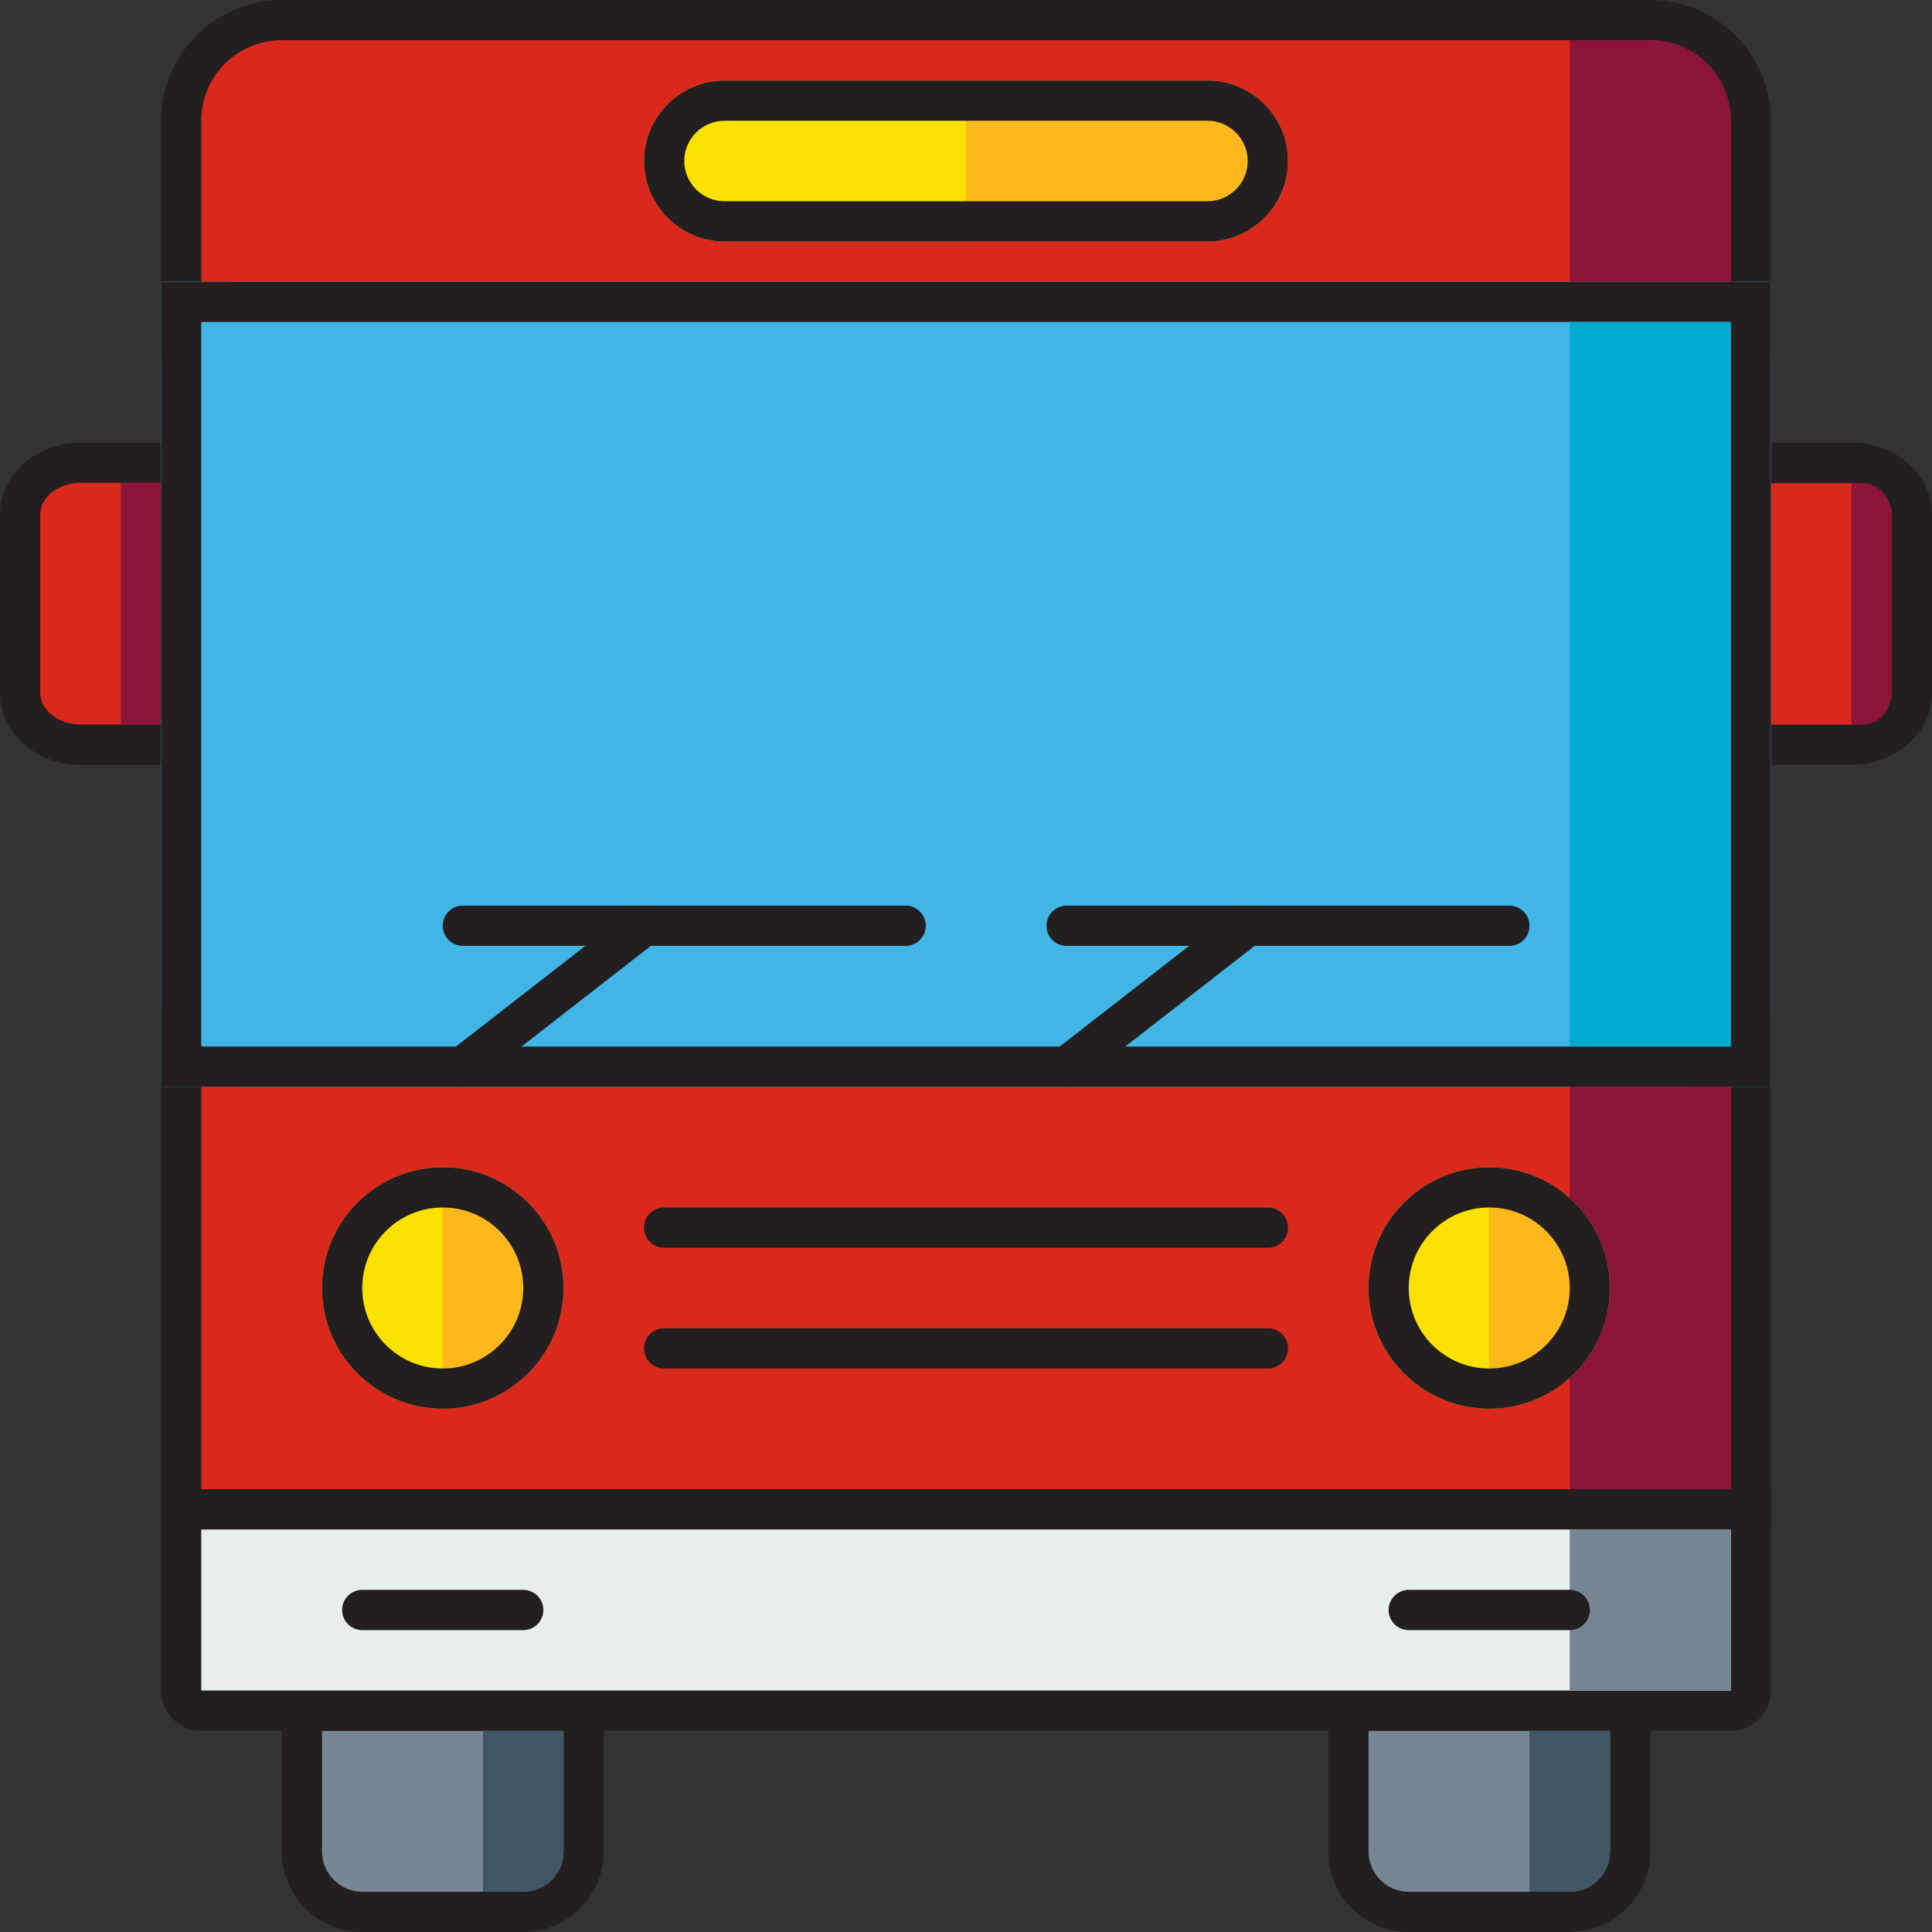 <?xml version="1.0" encoding="UTF-8"?>
<svg id="Layer_2" xmlns="http://www.w3.org/2000/svg" version="1.1" viewBox="0 0 96 96">
  <rect x="0" y="0" width="96" height="96" fill="#333333" stroke="none"/>
  <!-- Generator: Adobe Illustrator 29.0.1, SVG Export Plug-In . SVG Version: 2.1.0 Build 192)  -->
  <defs>
    <style>
      .st0 {
        fill: #8a1538;
      }

      .st1 {
        fill: #fae100;
      }

      .st2 {
        fill: #da291c;
      }

      .st3 {
        fill: #231f20;
      }

      .st4 {
        fill: #ffb81c;
      }

      .st5 {
        fill: #768692;
      }

      .st6 {
        fill: #41b6e6;
      }

      .st7 {
        fill: #00a9ce;
      }

      .st8 {
        fill: #425563;
      }

      .st9 {
        fill: none;
        stroke: #231f20;
        stroke-linecap: round;
        stroke-miterlimit: 10;
        stroke-width: 2px;
      }

      .st10 {
        fill: #e8edee;
      }
    </style>
  </defs>
  <g>
    <path class="st2" d="M9,75V6c0-2.76,2.24-5,5-5h68c2.76,0,5,2.24,5,5v69H9Z"/>
    <path class="st3" d="M82,2c2.21,0,4,1.79,4,4v68H10V6c0-2.21,1.79-4,4-4h68M82,0H14c-3.3,0-6,2.7-6,6v70h80V6c0-3.3-2.7-6-6-6h0Z"/>
  </g>
  <g>
    <path class="st2" d="M87,37v-14h5c1.65,0,3,1.15,3,2.56v8.89c0,1.41-1.35,2.56-3,2.56h-5Z"/>
    <path class="st3" d="M92,24c1.08,0,2,.71,2,1.56v8.89c0,.84-.92,1.56-2,1.56h-4v-12h4M92,22h-6v16h6c2.2,0,4-1.6,4-3.56v-8.89c0-1.96-1.8-3.56-4-3.56h0Z"/>
  </g>
  <g>
    <path class="st2" d="M4,37c-1.65,0-3-1.15-3-2.56v-8.89c0-1.41,1.35-2.56,3-2.56h5v14h-5Z"/>
    <path class="st3" d="M8,24v12h-4c-1.08,0-2-.71-2-1.56v-8.89c0-.84.92-1.56,2-1.56h4M10,22h-6c-2.2,0-4,1.6-4,3.56v8.89c0,1.96,1.8,3.56,4,3.56h6v-16h0Z"/>
  </g>
  <g>
    <path class="st5" d="M18,95c-1.65,0-3-1.35-3-3v-7h14v7c0,1.65-1.35,3-3,3h-8Z"/>
    <path class="st3" d="M28,86v6c0,1.1-.9,2-2,2h-8c-1.1,0-2-.9-2-2v-6h12M30,84H14v8c0,2.2,1.8,4,4,4h8c2.2,0,4-1.8,4-4v-8h0Z"/>
  </g>
  <g>
    <path class="st5" d="M70,95c-1.65,0-3-1.35-3-3v-7h14v7c0,1.65-1.35,3-3,3h-8Z"/>
    <path class="st3" d="M80,86v6c0,1.1-.9,2-2,2h-8c-1.1,0-2-.9-2-2v-6h12M82,84h-16v8c0,2.2,1.8,4,4,4h8c2.2,0,4-1.8,4-4v-8h0Z"/>
  </g>
  <rect class="st6" x="8" y="14" width="80" height="40"/>
  <rect class="st6" x="8" y="14" width="80" height="40" rx="4" ry="4"/>
  <path class="st3" d="M86,16v36H10V16h76M88,14H8v40h80V14h0Z"/>
  <line class="st9" x1="23" y1="46" x2="45" y2="46"/>
  <line class="st9" x1="23" y1="53" x2="32" y2="46"/>
  <line class="st9" x1="53" y1="46" x2="75" y2="46"/>
  <line class="st9" x1="53" y1="53" x2="62" y2="46"/>
  <g>
    <path class="st10" d="M10,85c-.55,0-1-.45-1-1v-9h78v9c0,.55-.45,1-1,1H10Z"/>
    <path class="st3" d="M86,76v8H10v-8h76M88,74H8v10c0,1.1.9,2,2,2h76c1.1,0,2-.9,2-2v-10h0Z"/>
  </g>
  <rect class="st5" x="78" y="76" width="8" height="8"/>
  <line class="st9" x1="18" y1="80" x2="26" y2="80"/>
  <line class="st9" x1="70" y1="80" x2="78" y2="80"/>
  <rect class="st0" x="78" y="54" width="8" height="20"/>
  <path class="st1" d="M68,64c0,3.31,2.69,6,6,6v-12c-3.31,0-6,2.69-6,6Z"/>
  <path class="st4" d="M74,58v12c3.31,0,6-2.69,6-6s-2.69-6-6-6Z"/>
  <path class="st3" d="M74,60c2.21,0,4,1.79,4,4s-1.79,4-4,4-4-1.79-4-4,1.79-4,4-4M74,58c-3.31,0-6,2.69-6,6s2.69,6,6,6,6-2.69,6-6-2.69-6-6-6h0Z"/>
  <line class="st9" x1="33" y1="61" x2="63" y2="61"/>
  <line class="st9" x1="33" y1="67" x2="63" y2="67"/>
  <path class="st1" d="M48,12h-12c-2.2,0-4-1.8-4-4h0c0-2.2,1.8-4,4-4h12"/>
  <path class="st4" d="M48,12h12c2.2,0,4-1.8,4-4h0c0-2.2-1.8-4-4-4h-12"/>
  <path class="st3" d="M60,6c1.1,0,2,.9,2,2s-.9,2-2,2h-24c-1.1,0-2-.9-2-2s.9-2,2-2h24M60,4h-24c-2.2,0-4,1.8-4,4s1.8,4,4,4h24c2.2,0,4-1.8,4-4s-1.8-4-4-4h0Z"/>
  <path class="st8" d="M76,86v8h2c1.1,0,2-.9,2-2v-6h-4Z"/>
  <path class="st8" d="M24,86v8h2c1.1,0,2-.9,2-2v-6h-4Z"/>
  <path class="st0" d="M86,14h-8V2h4c2.2,0,4,1.8,4,4v8Z"/>
  <rect class="st7" x="78" y="16" width="8" height="36"/>
  <path class="st1" d="M16,64c0,3.31,2.69,6,6,6v-12c-3.31,0-6,2.69-6,6Z"/>
  <path class="st4" d="M22,58v12c3.31,0,6-2.69,6-6s-2.69-6-6-6Z"/>
  <path class="st3" d="M22,60c2.21,0,4,1.79,4,4s-1.79,4-4,4-4-1.79-4-4,1.79-4,4-4M22,58c-3.31,0-6,2.69-6,6s2.69,6,6,6,6-2.69,6-6-2.69-6-6-6h0Z"/>
  <path class="st0" d="M92.59,24h-.59v12h.59c.78,0,1.41-.74,1.41-1.65v-8.69c0-.91-.63-1.65-1.41-1.65Z"/>
  <rect class="st0" x="6" y="24" width="2" height="12"/>
</svg>